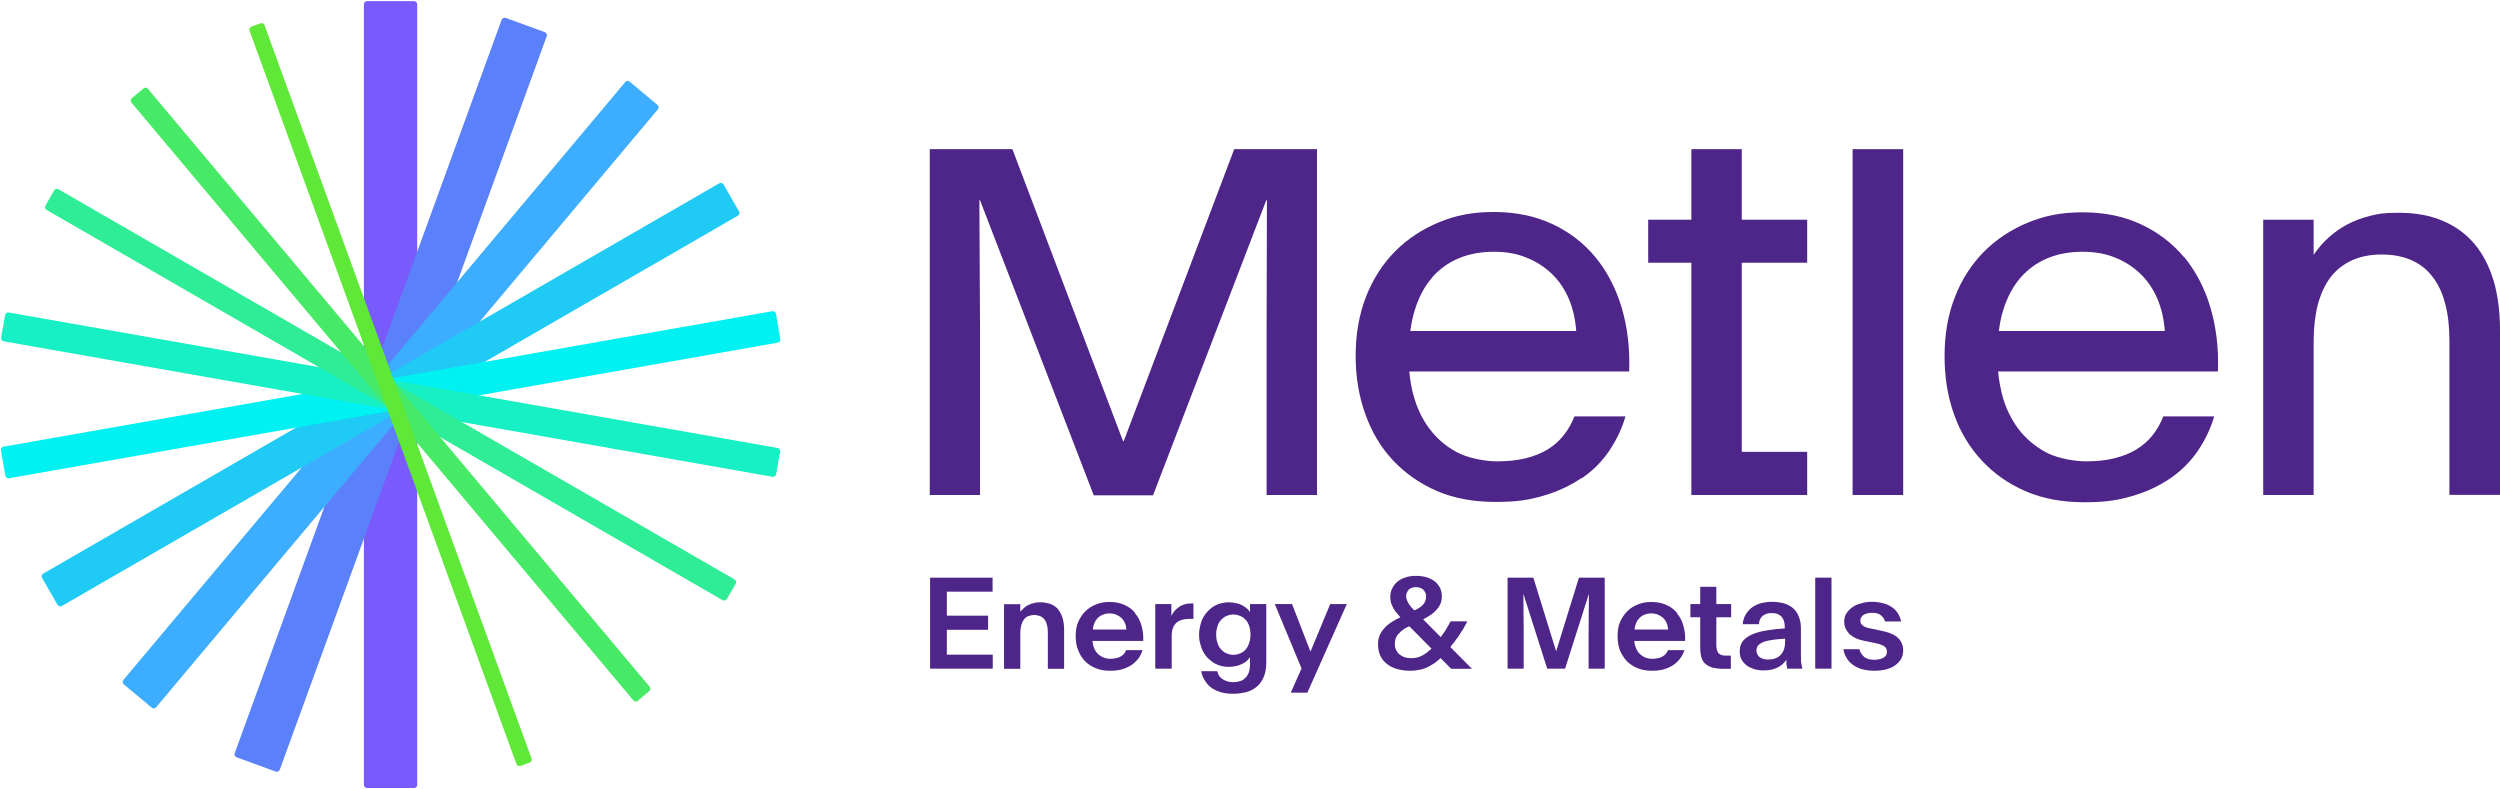 <svg version="1.2" xmlns="http://www.w3.org/2000/svg" viewBox="0 0 1552 490" width="1552" height="490">
	<title>logo (25)</title>
	<style>
		.s0 { fill: #795afd } 
		.s1 { fill: #5a81fa } 
		.s2 { fill: #3dadff } 
		.s3 { fill: #1fcbf5 } 
		.s4 { fill: #00f1f2 } 
		.s5 { fill: #17efc4 } 
		.s6 { fill: #2eed96 } 
		.s7 { fill: #47ea66 } 
		.s8 { fill: #5fe838 } 
		.s9 { fill: #4e2589 } 
	</style>
	<g>
		<g id="_Radial_Repeat_">
			<path fill-rule="evenodd" class="s0" d="m227.9 0.7h29.1c1.1 0 2 0.9 2 2v484.5c0 1.1-0.9 2-2 2h-29.1c-1.1 0-2-0.9-2-2v-484.5c0-1.1 0.9-2 2-2z"/>
		</g>
		<g id="_Radial_Repeat_-2">
			<path fill-rule="evenodd" class="s1" d="m145.7 467.6l165.7-455.3c0.4-1 1.5-1.5 2.5-1.2l24.4 8.9c1 0.4 1.5 1.5 1.1 2.5l-165.7 455.3c-0.4 1-1.5 1.5-2.5 1.2l-24.4-8.9c-1-0.4-1.5-1.5-1.1-2.5z"/>
		</g>
		<g id="_Radial_Repeat_-3">
			<path fill-rule="evenodd" class="s2" d="m76.6 422.1l311.6-371.2c0.6-0.8 1.9-0.9 2.7-0.2l17.3 14.5c0.8 0.7 0.9 1.9 0.2 2.7l-311.5 371.2c-0.7 0.8-1.9 0.9-2.7 0.2l-17.3-14.4c-0.8-0.7-1-2-0.3-2.8z"/>
		</g>
		<g id="_Radial_Repeat_-4">
			<path fill-rule="evenodd" class="s3" d="m26.8 356.1l419.7-242.3c0.9-0.5 2.1-0.2 2.7 0.7l9.6 16.8c0.6 0.9 0.2 2.1-0.7 2.6l-419.7 242.3c-0.9 0.5-2.1 0.2-2.7-0.7l-9.6-16.8c-0.5-0.9-0.2-2.1 0.7-2.6z"/>
		</g>
		<g id="_Radial_Repeat_-5">
			<path fill-rule="evenodd" class="s4" d="m2.1 277.3l477.3-84.1c1.1-0.2 2.1 0.5 2.3 1.5l2.7 15.8c0.2 1-0.5 2-1.5 2.2l-477.3 84.2c-1.1 0.1-2.1-0.6-2.3-1.6l-2.7-15.7c-0.2-1.1 0.5-2.1 1.5-2.3z"/>
		</g>
		<g id="_Radial_Repeat_-6">
			<path fill-rule="evenodd" class="s5" d="m0.7 209.6l2.5-14c0.2-1.1 1.2-1.8 2.3-1.6l477.2 84.1c1.1 0.2 1.8 1.2 1.6 2.3l-2.5 14.1c-0.2 1-1.2 1.7-2.2 1.5l-477.3-84.1c-1.1-0.2-1.8-1.2-1.6-2.3z"/>
		</g>
		<g id="_Radial_Repeat_-7">
			<path fill-rule="evenodd" class="s6" d="m28.2 127.6l5.4-9.4c0.6-1 1.8-1.3 2.7-0.7l419.7 242.2c0.9 0.6 1.3 1.7 0.7 2.7l-5.5 9.5c-0.5 0.9-1.7 1.2-2.6 0.7l-419.7-242.3c-1-0.5-1.3-1.7-0.7-2.7z"/>
		</g>
		<g id="_Radial_Repeat_-8">
			<path fill-rule="evenodd" class="s7" d="m81.9 60.9l7.2-6c0.8-0.7 2-0.6 2.7 0.2l311.5 371.2c0.7 0.8 0.6 2.1-0.2 2.7l-7.2 6.1c-0.8 0.7-2 0.6-2.7-0.3l-311.6-371.1c-0.6-0.9-0.5-2.1 0.3-2.8z"/>
		</g>
		<g id="_Radial_Repeat_-9">
			<path fill-rule="evenodd" class="s8" d="m156.1 16.5l5.6-2c1-0.4 2.2 0.1 2.5 1.1l165.8 455.3c0.4 1-0.2 2.2-1.2 2.5l-5.7 2.1c-1 0.3-2.1-0.2-2.5-1.2l-165.7-455.3c-0.4-1 0.1-2.1 1.2-2.5z"/>
		</g>
	</g>
	<g>
		<g>
			<path fill-rule="evenodd" class="s9" d="m587.8 391h25.6v-8.8h-25.6v-14.9h28.4v-8.7h-38.8v56.5h38.9v-8.7h-28.5v-15.4z"/>
			<path class="s9" d="m657.1 378.5c-1.2-1.5-2.8-2.6-4.6-3.4-1.9-0.7-4-1.2-6.5-1.2-2.6 0-2.9 0.2-4.1 0.5-1.2 0.2-2.3 0.6-3.5 1.2-1 0.4-1.9 1.1-2.7 1.8-0.9 0.8-1.6 1.5-2.3 2.4v-4.7h-10.1v40.1h10.1v-22.3q0-2.6 0.6-4.7c0.4-1.4 0.8-2.6 1.6-3.5 0.7-1 1.5-1.7 2.7-2.2 1.1-0.4 2.3-0.7 3.8-0.7 1.4 0 2.6 0.3 3.7 0.7 1 0.5 2 1.2 2.7 2.2 0.7 0.9 1.2 2.1 1.5 3.5 0.4 1.4 0.5 3 0.5 4.7v22.3h10.1v-24.2c0-2.6-0.3-5-0.9-7.2-0.7-2.1-1.5-3.9-2.8-5.3z"/>
			<path class="s9" d="m704.7 380.5q-2.6-3.2-6.7-5c-2.7-1.2-5.7-1.8-9.2-1.8-3.4 0-5.7 0.5-8.3 1.5-2.6 1-4.8 2.4-6.7 4.3q-2.8 2.8-4.5 6.7c-1.1 2.6-1.5 5.4-1.5 8.7 0 3.2 0.4 6 1.5 8.7 1 2.6 2.4 4.8 4.2 6.8q2.8 2.8 6.7 4.4c2.6 1.1 5.6 1.6 8.9 1.6 3.4 0 5.3-0.3 7.5-0.9 2.3-0.7 4.2-1.6 5.9-2.7 1.7-1.2 3-2.5 4.3-4.1 1.1-1.6 1.9-3.2 2.5-5.1h-10.2c-0.3 0.8-0.8 1.6-1.3 2.3-0.6 0.7-1.3 1.2-2.2 1.7-0.8 0.5-1.7 0.8-2.8 1-1 0.2-2.2 0.4-3.5 0.4-1.3 0-3.2-0.3-4.7-1q-2.1-1-3.7-2.8c-1-1.2-1.7-2.6-2.2-4.4-0.3-0.9-0.4-1.8-0.5-2.9h31.5c0.2-3.5-0.2-6.7-1.1-9.6-0.8-3-2.2-5.5-4-7.6zm-5.4 10.3h-20.8c0-0.8 0.1-1.6 0.3-2.2 0.5-1.8 1.2-3.3 2.2-4.4 0.9-1.1 2.1-2 3.4-2.5 1.3-0.6 2.9-0.9 4.4-0.9 1.6 0 3 0.3 4.2 0.8 1.2 0.5 2.3 1.2 3.2 2 0.9 0.9 1.6 1.9 2.1 3.1 0.6 1.2 0.8 2.5 0.9 3.9z"/>
			<path class="s9" d="m735.7 375.1c-1.4 0.4-2.6 0.9-3.6 1.6-1.1 0.7-2 1.6-2.9 2.5-0.8 0.9-1.5 2-2 3.2v-7.4h-10v40.1h10.2v-19.9c0-2.1 0.2-3.8 0.7-5.1 0.5-1.4 1.2-2.6 2.2-3.5 1-0.8 2.2-1.5 3.5-1.8 1.4-0.4 2.8-0.6 4.6-0.6h2.5v-9.6h-0.8c-1.6 0-3 0.1-4.4 0.5z"/>
			<path class="s9" d="m776 380q-0.8-1.4-2.2-2.5c-1-0.7-1.9-1.4-3-1.9-1.1-0.6-2.3-1-3.7-1.2-1.4-0.3-2.8-0.5-4.4-0.5-1.6 0-3 0.2-4.6 0.6-1.5 0.3-3 1-4.3 1.7-1.3 0.8-2.6 1.8-3.7 2.9-1.1 1.1-2.1 2.5-3 3.9-0.8 1.4-1.5 3.2-1.9 5-0.5 1.9-0.8 3.8-0.8 5.9 0 2.3 0.2 4.2 0.8 6.1 0.5 1.8 1.1 3.5 1.9 4.9 0.9 1.5 1.8 2.8 3 3.9 1.2 1.1 2.4 2.1 3.7 2.9 1.4 0.7 2.8 1.4 4.3 1.7 1.5 0.4 3 0.6 4.6 0.6 1.6 0 3-0.2 4.4-0.5 1.4-0.2 2.6-0.7 3.7-1.2 1.1-0.5 2.1-1.1 3-1.8 0.8-0.8 1.6-1.6 2.2-2.5v4.4c0 2.1-0.3 3.8-0.8 5.2-0.6 1.4-1.3 2.6-2.3 3.4-0.9 1-2 1.5-3.2 1.9-1.2 0.4-2.6 0.6-4 0.6-1.4 0-2.6-0.2-3.8-0.5-1.1-0.4-2.1-0.8-3-1.4-0.8-0.6-1.6-1.3-2.1-2.1q-0.8-1.3-1.1-2.8h-10c0.4 2.1 1.2 4.2 2.3 5.8q1.6 2.7 4.1 4.5c1.7 1.2 3.8 2.1 6 2.8 2.2 0.6 4.7 0.9 7.4 0.9 2.7 0 5.6-0.4 8.1-1 2.5-0.7 4.7-1.8 6.6-3.4 1.8-1.5 3.3-3.6 4.3-6 1.1-2.4 1.6-5.6 1.6-9.2v-36.1h-10.1v4.9zm0.3 14c0 1.3-0.1 2.6-0.4 3.7-0.3 1.1-0.6 2.1-1 3-0.4 1-1 1.8-1.6 2.5-0.6 0.8-1.3 1.3-2.1 1.8-0.9 0.5-1.7 0.8-2.6 1.1-1 0.3-1.9 0.4-2.9 0.4-1 0-2-0.1-2.9-0.4-0.9-0.3-1.7-0.6-2.6-1.1-0.7-0.5-1.5-1.1-2.1-1.8-0.7-0.7-1.2-1.4-1.7-2.5-0.4-1-0.8-1.9-1-3-0.3-1.1-0.4-2.4-0.4-3.7 0-1.3 0.1-2.6 0.4-3.8 0.3-1.1 0.6-2.1 1-3 0.5-0.9 1-1.8 1.7-2.4 0.6-0.7 1.4-1.3 2.1-1.8 0.8-0.5 1.7-0.8 2.6-1.1 0.9-0.3 1.9-0.4 2.9-0.4 1 0 2 0.1 2.9 0.4 0.8 0.3 1.7 0.6 2.6 1.1 0.7 0.5 1.5 1.1 2.1 1.8 0.7 0.6 1.2 1.5 1.6 2.4 0.5 0.9 0.8 1.9 1 3 0.3 1.2 0.4 2.4 0.4 3.8z"/>
			<path fill-rule="evenodd" class="s9" d="m813.6 404.4h-0.1l-11.4-29.4h-10.7l16.6 40-6.7 15h10.3l24.5-55h-10.3l-12.2 29.4z"/>
			<path class="s9" d="m902 399.7c1.2-1.6 2.4-3.2 3.5-4.8 1.1-1.7 2.1-3.3 3.1-4.8 0.9-1.6 1.6-3.1 2.3-4.4h-10.3c-0.6 0.9-1.1 2-1.8 3.1-0.6 1.2-1.4 2.4-2.1 3.5-0.8 1.1-1.5 2.1-2.3 3.2l-10.9-11c1.6-0.9 3.1-1.7 4.4-2.6q2.3-1.5 3.9-3.4c1.1-1.2 1.9-2.4 2.5-3.8 0.5-1.4 0.8-2.7 0.8-4.3v-0.2c0-2-0.4-3.7-1.1-5.2-0.8-1.5-1.8-2.9-3.2-4-1.4-1.1-3-1.9-5-2.6-1.9-0.6-4.3-0.9-6.8-0.9-2.5 0-4.7 0.3-6.6 1-2 0.6-3.8 1.6-5.1 2.8-1.4 1.2-2.4 2.6-3.1 4.2-0.8 1.5-1.1 3.2-1.1 5.1v0.1q0 2.4 0.8 4.5c0.6 1.5 1.3 2.8 2.2 4.1 1 1.2 1.9 2.4 2.9 3.5 0.1 0.2 0.3 0.3 0.4 0.4-2.1 0.9-3.9 1.9-5.5 3-1.9 1.2-3.4 2.5-4.6 3.9-1.2 1.3-2.3 2.9-2.9 4.6-0.7 1.7-0.9 3.4-0.9 5.4 0 2.5 0.4 4.7 1.3 6.7 0.8 1.9 2.1 3.7 3.9 5.1 1.6 1.4 3.7 2.5 6.2 3.3 2.4 0.7 5.2 1.2 8.1 1.2 3 0 4.8-0.3 6.8-0.7q3.1-0.7 5.9-2.3c1.8-1 3.6-2.2 5.3-3.7 0.5-0.3 0.9-0.8 1.3-1.2l6.6 6.7h12.9l-13.4-13.5c0.4-0.7 1-1.3 1.5-2zm-29.1-29.3c0-1 0.2-1.8 0.5-2.5 0.3-0.8 0.7-1.3 1.2-1.9q0.8-0.7 1.9-1.1c0.8-0.3 1.6-0.4 2.5-0.4 1 0 1.8 0.1 2.5 0.4q1.2 0.4 2 1.1c0.6 0.5 0.9 1.1 1.3 1.9 0.4 0.7 0.5 1.5 0.5 2.5 0 1.1-0.2 1.9-0.5 2.8-0.3 0.8-0.8 1.5-1.5 2.3-0.6 0.7-1.5 1.4-2.5 2-0.7 0.5-1.8 1-2.8 1.4-0.6-0.6-1.3-1.3-1.9-2-0.9-1-1.6-2.1-2.2-3.2-0.5-1.1-0.9-2.1-0.9-3.2v-0.2zm15 32.9c-1.3 1.2-2.6 2.3-3.8 3-1.3 0.8-2.6 1.4-3.9 1.8-1.3 0.3-2.7 0.5-4 0.5-1.4 0-3-0.2-4.3-0.6-1.2-0.5-2.3-1.1-3.3-1.9-0.9-0.7-1.5-1.8-2-2.8-0.5-1.1-0.7-2.2-0.7-3.5q0-1.8 0.5-3.3c0.4-1.1 0.9-2.1 1.8-3 0.8-0.9 1.8-1.9 3.1-2.8q1.6-1.1 3.6-1.9l13.8 13.9c-0.2 0.2-0.5 0.4-0.7 0.7z"/>
			<path fill-rule="evenodd" class="s9" d="m966.1 404.2h-0.1l-14.1-45.6h-16v56.5h10v-23.6l-0.2-22.6h0.1l14.7 46.2h11.1l14.7-46.2h0.1l-0.2 22.6v23.6h10v-56.5h-16l-14.1 45.6z"/>
			<path class="s9" d="m1041.1 380.5q-2.6-3.2-6.7-5c-2.7-1.2-5.7-1.8-9.2-1.8-3.4 0-5.7 0.5-8.3 1.5-2.6 1-4.9 2.4-6.7 4.3q-2.8 2.8-4.5 6.7c-1.1 2.6-1.5 5.4-1.5 8.7 0 3.2 0.4 6 1.4 8.7 1.1 2.6 2.5 4.8 4.3 6.8q2.8 2.8 6.7 4.4c2.6 1.1 5.7 1.6 8.9 1.6 3.3 0 5.3-0.3 7.5-0.9 2.3-0.7 4.2-1.6 5.9-2.7 1.6-1.2 3-2.5 4.2-4.1 1.2-1.6 2-3.2 2.6-5.1h-10.2c-0.3 0.8-0.8 1.6-1.4 2.3-0.5 0.7-1.3 1.2-2.1 1.7-0.8 0.5-1.8 0.8-2.8 1-1 0.2-2.2 0.4-3.5 0.4-1.3 0-3.3-0.3-4.7-1q-2.1-1-3.7-2.8c-1-1.2-1.7-2.6-2.2-4.4-0.3-0.9-0.5-1.8-0.5-2.9h31.5c0.2-3.5-0.2-6.7-1.1-9.6-0.8-3-2.2-5.5-4-7.6zm-5.4 10.3h-21c0.1-0.8 0.2-1.6 0.4-2.2 0.5-1.8 1.2-3.3 2.2-4.4 0.9-1.1 2.1-2 3.4-2.5 1.3-0.6 2.9-0.9 4.4-0.9 1.6 0 3 0.3 4.2 0.8 1.2 0.5 2.3 1.2 3.2 2 0.9 0.9 1.6 1.9 2.1 3.1 0.6 1.2 0.8 2.5 0.9 3.9z"/>
			<path class="s9" d="m1065.5 364.3h-10v10.7h-6.1v8.2h6.1v18.9c0 2.3 0.3 4.4 0.7 6 0.6 1.7 1.3 3 2.5 4 1.2 1.1 2.6 1.8 4.5 2.4 1.9 0.4 4.1 0.7 6.7 0.7h4.6v-8.2h-2.5c-1 0-1.9 0-2.8-0.2-0.8-0.3-1.5-0.5-2-1-0.6-0.4-0.9-1.1-1.2-1.9-0.3-0.9-0.5-1.9-0.5-3.2v-17.5h9.2v-8.2h-9.2z"/>
			<path class="s9" d="m1118.1 409.4c0-1-0.1-2.1-0.1-3.2q0-1.8 0-3.9v-11.2c0.1-3.1-0.3-5.8-1.2-8-0.8-2.2-1.9-4-3.5-5.4-1.6-1.4-3.4-2.4-5.6-3.1-2.3-0.6-4.8-1-7.6-1-2.7 0-5.2 0.4-7.4 1-2.2 0.7-4 1.7-5.6 2.9-1.4 1.2-2.6 2.7-3.6 4.4-0.9 1.7-1.5 3.5-1.6 5.6h10.1c0-1.2 0.2-2.1 0.6-2.9 0.4-0.9 0.9-1.6 1.6-2.2q1-0.8 2.5-1.4c1-0.3 2-0.4 3.3-0.4q2 0 3.4 0.5c0.9 0.4 1.8 1 2.5 1.6 0.7 0.8 1.2 1.7 1.6 2.8q0.5 1.7 0.5 3.9v0.7c-4.1 0.3-8 0.7-11.3 1.3-3.4 0.5-6.4 1.3-8.9 2.4-2.5 1.1-4.4 2.5-5.8 4.1-1.3 1.7-2 3.9-2 6.4q0 2.8 1.1 5.1c0.8 1.4 1.9 2.6 3.2 3.7 1.4 1 2.9 1.7 4.7 2.3 1.8 0.5 3.7 0.8 5.8 0.8 2 0 3.2-0.2 4.6-0.4 1.4-0.3 2.7-0.8 3.9-1.3 1.2-0.6 2.2-1.2 3.2-2.1q1.4-1.2 2.5-2.8c0 0.6 0 1.1 0 1.6 0 0.5 0 1 0.1 1.5 0 0.5 0.1 0.8 0.2 1.3 0.1 0.5 0.1 0.7 0.2 1.1h9.5c-0.3-0.9-0.5-1.8-0.7-2.8-0.2-0.9-0.2-1.9-0.3-2.9zm-10.3-7.3c-0.2 1-0.6 1.9-1.1 2.7-0.4 0.8-1 1.5-1.5 2-0.6 0.6-1.3 1.2-2.2 1.5-0.7 0.4-1.6 0.7-2.5 0.9q-1.4 0.2-2.8 0.2c-0.9 0-2.1 0-2.9-0.3-1-0.3-1.7-0.7-2.4-1.1-0.6-0.5-1.1-1.1-1.4-1.8-0.4-0.7-0.6-1.4-0.6-2.3 0-1.4 0.4-2.4 1.1-3.3 0.8-0.8 1.9-1.5 3.4-2.1 1.6-0.6 3.5-1 5.7-1.3 2.2-0.3 4.7-0.6 7.6-0.7v2.1c0 1.2-0.1 2.3-0.4 3.3z"/>
			<path fill-rule="evenodd" class="s9" d="m1137 358.6v56.5h-10.1v-56.5z"/>
			<path class="s9" d="m1177.4 395.2c-1.2-0.9-2.8-1.6-4.5-2.3-1.8-0.6-3.6-1.1-5.7-1.5l-6.2-1.3c-1-0.1-1.8-0.4-2.6-0.7-0.7-0.3-1.4-0.6-1.9-1-0.6-0.4-0.9-0.9-1.2-1.4-0.3-0.6-0.4-1.1-0.4-1.9q0-1.1 0.6-1.9c0.3-0.6 0.8-1.1 1.4-1.5 0.7-0.4 1.4-0.7 2.3-0.9 0.8-0.2 1.7-0.4 2.8-0.4 1 0 2 0.1 2.9 0.3 1 0.2 1.7 0.5 2.4 1 0.7 0.5 1.2 1 1.8 1.7 0.5 0.6 0.8 1.5 1.1 2.4h10c-0.4-2-1.1-3.7-2.1-5.2-1-1.5-2.2-2.8-3.8-3.8-1.6-1-3.3-1.9-5.4-2.3-2-0.6-4.3-0.9-6.8-0.9-2.5 0-4.7 0.3-6.8 1-2.2 0.5-3.9 1.3-5.5 2.5-1.5 1.1-2.7 2.3-3.6 3.8-0.9 1.4-1.3 3-1.3 4.9 0 1.7 0.3 3.1 0.9 4.5 0.7 1.3 1.5 2.4 2.5 3.5q1.7 1.4 3.9 2.5c1.5 0.6 3.3 1.2 5 1.5l6.3 1.3c1.2 0.2 2.4 0.5 3.3 0.8 0.9 0.3 1.7 0.6 2.5 1 0.7 0.4 1.2 0.9 1.6 1.5q0.5 0.8 0.5 2.2c0 0.7 0 1.1-0.3 1.6-0.1 0.5-0.3 0.8-0.7 1.2-0.4 0.4-0.7 0.7-1.2 0.9-0.5 0.3-1 0.5-1.6 0.7-0.5 0.2-1.2 0.3-1.8 0.4-0.7 0.1-1.4 0.2-2.2 0.2-1.3 0-2.5-0.2-3.5-0.4-1-0.3-1.9-0.8-2.7-1.3-0.7-0.6-1.4-1.3-1.9-2.2-0.6-0.8-0.9-1.7-1.2-2.7h-9.9c0.3 1.9 0.8 3.7 1.9 5.3 0.9 1.7 2.2 3.1 3.8 4.3 1.6 1.2 3.5 2.1 5.7 2.8 2.3 0.6 4.9 1 7.7 1 2.9 0 5-0.3 7.3-0.8 2.2-0.6 4.1-1.4 5.6-2.5 1.6-1.1 2.8-2.4 3.8-4 0.9-1.6 1.3-3.4 1.3-5.3 0-2-0.4-3.5-1.1-4.9-0.6-1.4-1.6-2.5-2.9-3.5z"/>
		</g>
		<path fill-rule="evenodd" class="s9" d="m786.5 124.3l-0.2 79.9v103.1h31.3v-214.7h-51.4l-68.6 181.3h-0.4l-68.7-181.3h-51.3v214.7h31.2v-103.1l-0.4-79.9h0.4l70.6 183.2h36.8l70.3-183.2h0.4z"/>
		<path class="s9" d="m982 296.9q10.3-7.1 17-17c4.4-6.6 7.9-13.7 10.1-21.4h-31.7c-1.6 4.2-3.8 8.1-6.6 11.6q-4 5.2-10 8.9c-3.9 2.4-8.5 4.2-13.7 5.5-5.2 1.3-11.1 1.9-17.7 1.9-6.6 0-16.1-1.6-23-4.7-6.8-3.2-12.5-7.7-17.2-13.3-4.8-5.7-8.5-12.5-11-20.6-1.7-5.4-2.8-11.2-3.3-17.2h136.5v-0.2c0.5-14.3-1.1-27.4-4.7-39.6-3.7-12.1-9.1-22.5-16.4-31.3-7.2-8.7-16.2-15.6-26.8-20.5-10.6-4.9-22.6-7.4-36.1-7.4-13.5 0-23.6 2.1-34.1 6.4-10.4 4.3-19.5 10.3-27.2 18-7.7 7.8-13.7 17.1-18 28-4.3 11-6.5 23.2-6.5 36.8v0.3c0 12.9 2 24.9 6 36 3.9 11 9.6 20.6 17.1 28.6 7.6 8.1 16.7 14.5 27.3 19.1 10.7 4.6 22.9 6.8 36.4 6.8 13.6 0 21-1.3 29.9-3.9 8.9-2.6 16.7-6.3 23.6-11zm-93-124.6c4.6-5.3 10.2-9.3 16.7-12 6.5-2.7 13.7-4 21.7-4 8 0 14.4 1.2 20.4 3.7 6.1 2.4 11.3 5.9 15.8 10.2 4.5 4.4 7.9 9.6 10.4 15.5 2.5 6 4 12.5 4.5 19.6v0.2h-103c0.7-4.7 1.5-9 2.8-13 2.5-8.1 6.1-14.9 10.8-20.2z"/>
		<path fill-rule="evenodd" class="s9" d="m1181.5 92.6v214.7h-31.4v-214.7z"/>
		<path class="s9" d="m1355.9 159.7c-7.3-8.7-16.3-15.6-26.9-20.5-10.5-4.9-22.6-7.4-36.1-7.4-13.4 0-23.5 2.1-34 6.4-10.4 4.3-19.5 10.3-27.2 18-7.7 7.8-13.8 17.1-18 28-4.4 11-6.5 23.2-6.5 36.8v0.3c0 12.9 1.9 24.9 5.9 36 3.9 11 9.7 20.6 17.2 28.6 7.5 8.1 16.6 14.5 27.3 19.1 10.6 4.6 22.8 6.8 36.4 6.8 13.5 0 20.9-1.3 29.8-3.9 9-2.6 16.7-6.3 23.6-11q10.3-7.1 17-17c4.5-6.6 7.9-13.7 10.2-21.4h-31.6c-1.7 4.2-3.8 8.1-6.6 11.6q-4.1 5.2-10.1 8.9c-3.9 2.4-8.5 4.2-13.7 5.5-5.2 1.3-11 1.9-17.6 1.9-6.6 0-16.2-1.6-23-4.7-6.7-3.2-12.5-7.7-17.3-13.3-4.7-5.7-8.5-12.5-11-20.6-1.6-5.4-2.7-11.2-3.3-17.2h136.5v-0.2c0.5-14.3-1.1-27.4-4.7-39.6-3.6-12.1-9.1-22.5-16.3-31.3zm-12.1 45.8h-102.9c0.6-4.7 1.4-9 2.7-13 2.5-8.1 6.2-14.9 10.8-20.2 4.7-5.3 10.2-9.3 16.7-12 6.5-2.7 13.8-4 21.7-4 8 0 14.4 1.2 20.5 3.7 6 2.4 11.3 5.9 15.7 10.2 4.5 4.4 7.9 9.6 10.4 15.5 2.5 6 4 12.5 4.5 19.6v0.2z"/>
		<path class="s9" d="m1548.1 174.6c-2.6-9-6.6-16.7-11.8-23-5.3-6.3-11.8-11.1-19.6-14.4-7.8-3.4-16.9-5.1-27.3-5.1-10.4 0-12.4 0.6-17.7 1.8-5.3 1.3-10 3.1-14.3 5.3-4.3 2.3-8.2 5-11.7 8.2-3.5 3.1-6.6 6.7-9.4 10.8v-21.8h-31.3v170.9h31.3v-95.2c0-8.6 0.9-16.3 2.6-23 1.8-6.6 4.4-12.3 7.9-17 3.6-4.6 7.9-8 13.1-10.4 5.3-2.4 11.4-3.7 18.6-3.7 7.1 0 13.2 1.2 18.5 3.5 5.2 2.3 9.6 5.7 13.1 10.3 3.6 4.6 6.2 10.2 7.9 16.9 1.8 6.7 2.6 14.3 2.6 22.9v95.6h31.4v-102.2c0-11.4-1.3-21.5-3.9-30.6z"/>
		<path fill-rule="evenodd" class="s9" d="m1121.9 280.5h-40.6v-29.1-14.7-73.6h40.6v-26.7h-40.6v-43.8h-31.3v43.8h-26.8v26.7h26.8v73.6 17.8 26 26.8h31.3 40.6v-26.8z"/>
	</g>
</svg>